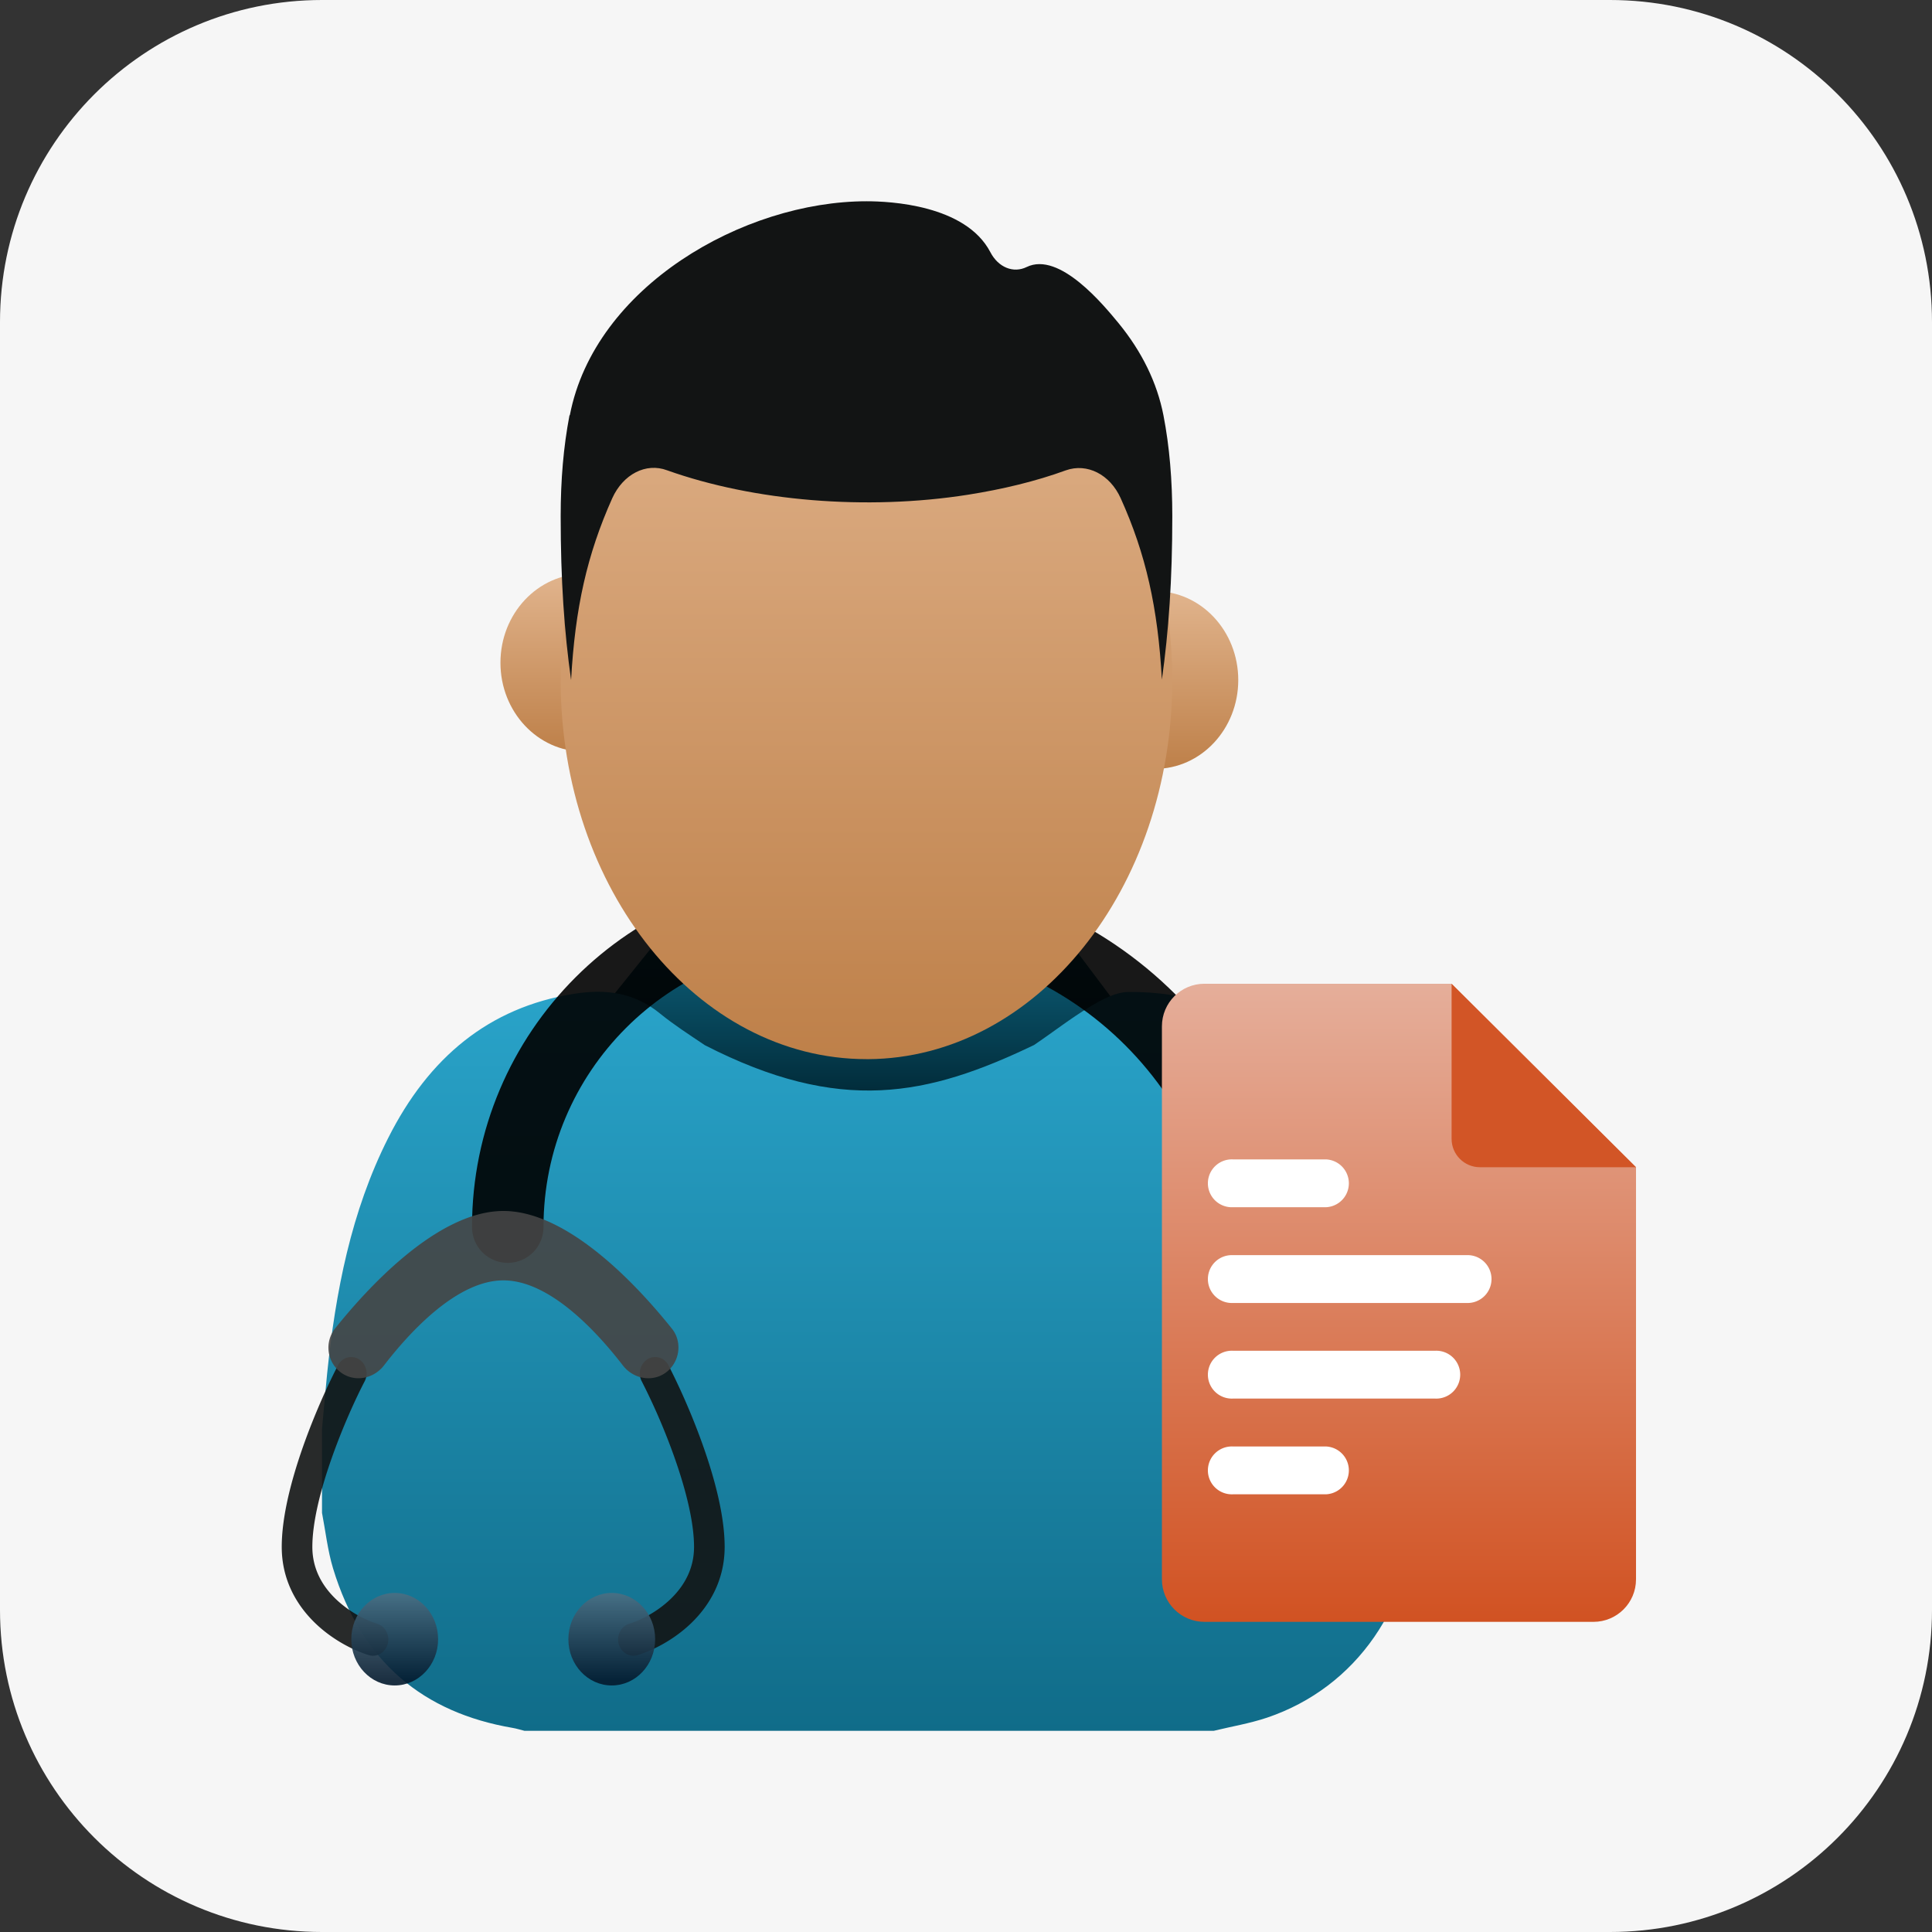 <svg xmlns="http://www.w3.org/2000/svg" width="64" height="64" fill="none" viewBox="0 0 64 64"><rect x="0" y="0" width="64" height="64" fill="#333333" stroke="none"/><g clip-path="url(#clip0_18999_28635)"><path fill="#F6F6F6" d="M53.333 0H10.667C4.776 0 0 4.776 0 10.667v42.666C0 59.224 4.776 64 10.667 64h42.666C59.224 64 64 59.224 64 53.333V10.667C64 4.776 59.224 0 53.333 0Z"/><path fill="url(#paint0_linear_18999_28635)" d="M38.337 35.072 35.2 30.893l-12.544-.836-4.704 5.851 16.464.836 3.92-1.672Z"/><path fill="url(#paint1_linear_18999_28635)" d="M40.206 57.335H17.372c-.133-.033-.265-.076-.4-.098-2.923-.502-4.991-2.156-5.94-5.285-.179-.593-.247-1.224-.365-1.837v-2.777c.057-.608.107-1.218.169-1.827.281-2.727.795-5.38 2.024-7.815 1.344-2.668 3.339-4.322 6.137-4.772 1.035-.167 1.99-.064 2.858.643.474.386.988.715 1.494 1.056 4.486 2.302 7.387 1.683 10.904-.005.625-.422 1.224-.893 1.866-1.277.387-.231.835-.476 1.258-.481 1.922-.02 3.69.56 5.19 1.915 1.718 1.551 2.678 3.637 3.317 5.905.833 2.96 1.099 6.005 1.026 9.09-.08 3.382-1.972 6.128-4.938 7.13-.574.192-1.175.292-1.763.435h-.003Z"/><path stroke="#000" stroke-linecap="round" stroke-linejoin="round" stroke-opacity=".9" stroke-width="2.368" d="M16.82 40.65c0-5.807 4.708-10.515 10.515-10.515h1.958c6.888 0 12.472 5.584 12.472 12.473v2.371"/><path fill="url(#paint2_linear_18999_28635)" fill-opacity=".9" d="M41.607 49.847c1.553 0 2.813-1.343 2.813-2.999 0-1.656-1.26-2.999-2.813-2.999-1.553 0-2.813 1.343-2.813 2.999 0 1.656 1.26 2.999 2.813 2.999Z"/><path fill="#121414" fill-opacity=".9" fill-rule="evenodd" d="M20.495 54.457c-.077-.287.079-.586.348-.668.358-.11.915-.38 1.372-.82.45-.434.776-1.001.776-1.726 0-.82-.272-1.894-.641-2.943a20.92 20.92 0 0 0-1.092-2.543.56.56 0 0 1 .197-.735.49.49 0 0 1 .69.21c.31.596.77 1.597 1.154 2.688.38 1.078.706 2.302.706 3.323 0 1.114-.513 1.952-1.11 2.528-.591.568-1.293.91-1.773 1.057-.27.082-.55-.084-.627-.371ZM12.844 54.457c.077-.287-.08-.586-.348-.668a3.642 3.642 0 0 1-1.373-.82c-.45-.434-.776-1.001-.776-1.726 0-.82.272-1.894.642-2.943.364-1.036.803-1.99 1.091-2.543a.56.56 0 0 0-.197-.735.49.49 0 0 0-.689.21c-.31.596-.77 1.597-1.155 2.688-.379 1.078-.706 2.302-.706 3.323 0 1.114.513 1.952 1.111 2.528.59.568 1.292.91 1.773 1.057.27.082.55-.084.627-.371Z" clip-rule="evenodd"/><path fill="url(#paint3_linear_18999_28635)" fill-opacity=".9" d="M18.828 54.3c0-.846.643-1.532 1.437-1.532s1.438.686 1.438 1.532c0 .847-.643 1.533-1.438 1.533-.794 0-1.437-.686-1.437-1.532Z"/><path fill="url(#paint4_linear_18999_28635)" fill-opacity=".9" d="M11.637 54.3c0-.846.644-1.532 1.438-1.532.794 0 1.438.686 1.438 1.532 0 .847-.644 1.533-1.438 1.533-.794 0-1.438-.686-1.438-1.532Z"/><path fill="#454545" fill-opacity=".9" d="M16.676 40.115c2.204 0 4.56 2.617 5.585 3.903.313.392.274.965-.067 1.328-.436.465-1.17.392-1.562-.116-.876-1.135-2.43-2.816-3.956-2.816-1.524 0-3.079 1.68-3.955 2.816-.392.508-1.126.58-1.562.116a1.024 1.024 0 0 1-.067-1.328c1.024-1.285 3.38-3.903 5.584-3.903Z"/><path fill="url(#paint5_linear_18999_28635)" d="M38.258 25.47c1.525 0 2.761-1.317 2.761-2.943 0-1.626-1.236-2.944-2.76-2.944-1.526 0-2.762 1.318-2.762 2.944s1.236 2.944 2.761 2.944Z"/><path fill="url(#paint6_linear_18999_28635)" d="M19.34 24.898c1.524 0 2.76-1.318 2.76-2.944s-1.236-2.944-2.76-2.944c-1.526 0-2.762 1.318-2.762 2.944s1.236 2.944 2.761 2.944Z"/><path fill="url(#paint7_linear_18999_28635)" d="M28.75 35.086c5.572-.032 10.083-5.638 10.083-12.551 0-6.931-4.536-12.55-10.13-12.55-.51 0-1.01.046-1.5.137-4.883.896-8.63 6.113-8.63 12.413 0 6.932 4.535 12.55 10.13 12.55h.046Z"/><path fill="#121414" d="M18.878 13.748c.821-4.242 5.737-7.081 9.832-7.081.755 0 3.273.115 4.095 1.683.264.512.768.71 1.205.495 1.087-.528 2.558 1.271 3.048 1.865.769.941 1.272 1.965 1.484 3.054.199 1.024.292 2.146.292 3.334 0 2.113-.12 3.813-.345 5.415-.132-2.377-.53-4.16-1.365-6.009-.357-.792-1.113-1.172-1.815-.924-.994.363-2.094.627-3.246.809-3.366.528-7.09.214-9.965-.81-.703-.263-1.458.133-1.816.925-.834 1.865-1.232 3.632-1.364 6.025-.226-1.601-.345-3.301-.345-5.43 0-1.206.093-2.295.291-3.335l.014-.016Z"/><path fill="url(#paint8_linear_18999_28635)" d="M39.9 53.726h12.885c.779 0 1.41-.63 1.41-1.408V38.665l-6.108-6.077h-8.19c-.778 0-1.407.632-1.407 1.41v18.318c0 .779.63 1.41 1.41 1.41Z"/><path fill="#D25526" d="m54.194 38.665-6.108-6.077v5.138c0 .519.42.94.94.94h5.168Z"/><path fill="#fff" d="M48.587 41.578h-7.753a.793.793 0 1 0 0 1.585h7.753a.793.793 0 1 0 0-1.585ZM47.55 44.745h-6.716a.793.793 0 1 0 0 1.585h6.716a.793.793 0 1 0 0-1.585ZM43.918 38.406h-3.084a.793.793 0 1 0 0 1.585h3.084a.793.793 0 0 0 0-1.585ZM43.918 47.916h-3.084a.793.793 0 1 0 0 1.585h3.084a.793.793 0 0 0 0-1.585Z"/></g><defs><linearGradient id="paint0_linear_18999_28635" x1="28.145" x2="28.145" y1="30.057" y2="36.744" gradientUnits="userSpaceOnUse"><stop stop-color="#106C89"/><stop offset="1" stop-color="#002633"/></linearGradient><linearGradient id="paint1_linear_18999_28635" x1="28.794" x2="28.794" y1="32.854" y2="57.335" gradientUnits="userSpaceOnUse"><stop stop-color="#29A3C9"/><stop offset="1" stop-color="#106C89"/></linearGradient><linearGradient id="paint2_linear_18999_28635" x1="41.607" x2="41.607" y1="43.849" y2="49.847" gradientUnits="userSpaceOnUse"><stop stop-color="#C5C5C5"/><stop offset="1" stop-color="#E9E9E9"/></linearGradient><linearGradient id="paint3_linear_18999_28635" x1="20.265" x2="20.265" y1="55.833" y2="52.768" gradientUnits="userSpaceOnUse"><stop offset=".045" stop-color="#03192D"/><stop offset="1" stop-color="#4C6F83"/></linearGradient><linearGradient id="paint4_linear_18999_28635" x1="13.075" x2="13.075" y1="55.833" y2="52.768" gradientUnits="userSpaceOnUse"><stop offset=".045" stop-color="#03192D"/><stop offset="1" stop-color="#4C6F83"/></linearGradient><linearGradient id="paint5_linear_18999_28635" x1="38.258" x2="38.258" y1="19.584" y2="25.471" gradientUnits="userSpaceOnUse"><stop stop-color="#E1B48D"/><stop offset="1" stop-color="#BE8049"/></linearGradient><linearGradient id="paint6_linear_18999_28635" x1="19.339" x2="19.339" y1="19.01" y2="24.898" gradientUnits="userSpaceOnUse"><stop stop-color="#E1B48D"/><stop offset="1" stop-color="#BE8049"/></linearGradient><linearGradient id="paint7_linear_18999_28635" x1="28.703" x2="28.703" y1="9.984" y2="35.086" gradientUnits="userSpaceOnUse"><stop stop-color="#E1B48D"/><stop offset="1" stop-color="#BE8049"/></linearGradient><linearGradient id="paint8_linear_18999_28635" x1="46.335" x2="46.335" y1="32.588" y2="53.726" gradientUnits="userSpaceOnUse"><stop stop-color="#E5AE9A"/><stop offset="1" stop-color="#D15222"/></linearGradient><clipPath id="clip0_18999_28635"><path fill="#fff" d="M0 0h64v64H0z"/></clipPath></defs></svg>